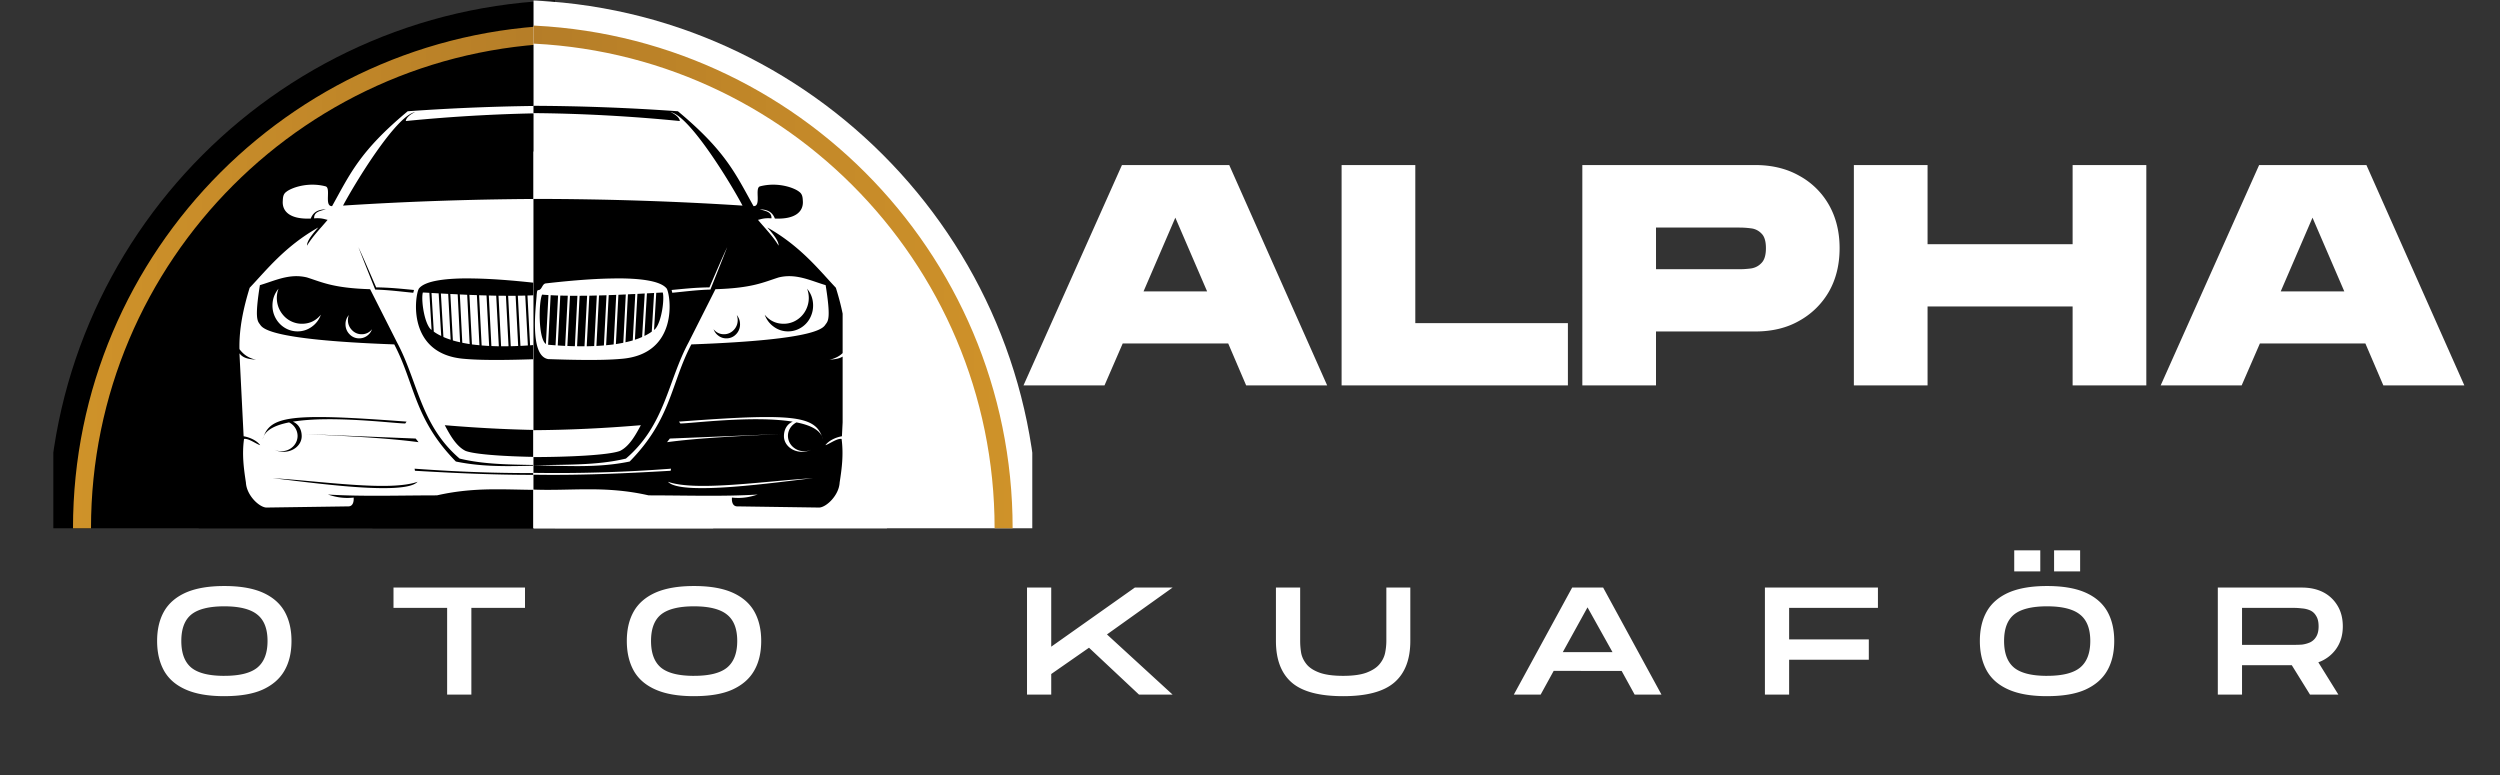 <svg xmlns="http://www.w3.org/2000/svg" width="200" viewBox="0 0 150 46.5" height="62" version="1.0"><rect x="0" y="0" width="150" height="46.5" fill="#333333" stroke="none"/><defs><clipPath id="a"><path d="M3.2 0h30.1v31.695H3.2Zm0 0"/></clipPath><clipPath id="b"><path d="M4 1h29.3v30.695H4Zm0 0"/></clipPath><clipPath id="c"><path d="M64.77 31.695C64.77 15.031 51.238 1.5 34.574 1.5S4.38 15.031 4.38 31.695h1.08c0-16.066 13.047-29.113 29.113-29.113 16.067 0 29.114 13.047 29.114 29.113Zm0 0" clip-rule="evenodd"/></clipPath><clipPath id="e"><path d="M11 9h22.3v22.695H11Zm0 0"/></clipPath><clipPath id="f"><path d="M22 19h11.3v12.695H22Zm0 0"/></clipPath><clipPath id="g"><path d="M14.336 6.344h18.55v24.484h-18.55Zm0 0"/></clipPath><clipPath id="h"><path d="M32.012 0h29.925v31.695H32.013Zm0 0"/></clipPath><clipPath id="i"><path d="M32.012 1H61v30.695H32.012Zm0 0"/></clipPath><clipPath id="j"><path d="M.367 31.695C.367 15.031 13.898 1.5 30.563 1.5c16.664 0 30.195 13.531 30.195 30.195h-1.082c0-16.066-13.047-29.113-29.114-29.113-16.066 0-29.113 13.047-29.113 29.113Zm0 0" clip-rule="evenodd"/></clipPath><clipPath id="l"><path d="M32.012 9H54v22.695H32.012Zm0 0"/></clipPath><clipPath id="m"><path d="M32.012 19H43v12.695H32.012Zm0 0"/></clipPath><clipPath id="n"><path d="M32.008 6.344h18.55v24.484h-18.55Zm0 0"/></clipPath><linearGradient x1=".508" gradientTransform="matrix(-61.893 0 0 61.893 64.77 31.695)" y1="0" x2=".976" gradientUnits="userSpaceOnUse" y2="0" id="d"><stop stop-color="#B57D28" offset="0"/><stop stop-color="#B57E28" offset=".031"/><stop stop-color="#B67E28" offset=".063"/><stop stop-color="#B77F28" offset=".094"/><stop stop-color="#B88028" offset=".125"/><stop stop-color="#B98028" offset=".156"/><stop stop-color="#BA8128" offset=".188"/><stop stop-color="#BA8228" offset=".219"/><stop stop-color="#BB8228" offset=".25"/><stop stop-color="#BC8328" offset=".281"/><stop stop-color="#BD8428" offset=".313"/><stop stop-color="#BE8428" offset=".344"/><stop stop-color="#BF8528" offset=".375"/><stop stop-color="#BF8628" offset=".406"/><stop stop-color="#C08628" offset=".438"/><stop stop-color="#C18728" offset=".469"/><stop stop-color="#C28829" offset=".5"/><stop stop-color="#C38829" offset=".531"/><stop stop-color="#C48929" offset=".563"/><stop stop-color="#C48A29" offset=".594"/><stop stop-color="#C58A29" offset=".625"/><stop stop-color="#C68B29" offset=".656"/><stop stop-color="#C78C29" offset=".688"/><stop stop-color="#C88C29" offset=".719"/><stop stop-color="#C98D29" offset=".75"/><stop stop-color="#C98E29" offset=".781"/><stop stop-color="#CA8E29" offset=".813"/><stop stop-color="#CB8F29" offset=".844"/><stop stop-color="#CC9029" offset=".875"/><stop stop-color="#CD9029" offset=".906"/><stop stop-color="#CE9129" offset=".938"/><stop stop-color="#CE9229" offset=".969"/><stop stop-color="#CF9229" offset="1"/></linearGradient><linearGradient x1=".511" gradientTransform="translate(.369 31.695) scale(61.893)" y1="0" x2=".976" gradientUnits="userSpaceOnUse" y2="0" id="k"><stop stop-color="#B57D28" offset="0"/><stop stop-color="#B67E28" offset=".031"/><stop stop-color="#B67E28" offset=".063"/><stop stop-color="#B77F28" offset=".094"/><stop stop-color="#B88028" offset=".125"/><stop stop-color="#B98028" offset=".156"/><stop stop-color="#BA8128" offset=".188"/><stop stop-color="#BB8228" offset=".219"/><stop stop-color="#BB8228" offset=".25"/><stop stop-color="#BC8328" offset=".281"/><stop stop-color="#BD8428" offset=".313"/><stop stop-color="#BE8428" offset=".344"/><stop stop-color="#BF8528" offset=".375"/><stop stop-color="#C08628" offset=".406"/><stop stop-color="#C08628" offset=".438"/><stop stop-color="#C18728" offset=".469"/><stop stop-color="#C28829" offset=".5"/><stop stop-color="#C38829" offset=".531"/><stop stop-color="#C48929" offset=".563"/><stop stop-color="#C58A29" offset=".594"/><stop stop-color="#C58A29" offset=".625"/><stop stop-color="#C68B29" offset=".656"/><stop stop-color="#C78C29" offset=".688"/><stop stop-color="#C88C29" offset=".719"/><stop stop-color="#C98D29" offset=".75"/><stop stop-color="#C98E29" offset=".781"/><stop stop-color="#CA8E29" offset=".813"/><stop stop-color="#CB8F29" offset=".844"/><stop stop-color="#CC9029" offset=".875"/><stop stop-color="#CD9029" offset=".906"/><stop stop-color="#CE9129" offset=".938"/><stop stop-color="#CE9229" offset=".969"/><stop stop-color="#CF9229" offset="1"/></linearGradient></defs><g clip-path="url(#a)"><path d="M66.273 31.695C66.273 14.2 52.07-.004 34.574-.004c-17.496 0-31.699 14.203-31.699 31.7Zm0 0" fill-rule="evenodd"/></g><g clip-path="url(#b)"><g clip-path="url(#c)"><path fill="url(#d)" d="M33.3 1.5v30.195H4.38V1.5Zm0 0"/></g></g><g clip-path="url(#e)"><path d="M57.227 31.695c0-12.504-10.149-22.652-22.653-22.652S11.922 19.191 11.922 31.695Zm0 0" fill-rule="evenodd"/></g><g clip-path="url(#f)"><path d="M46.8 31.695c0-6.75-5.476-12.23-12.226-12.23-6.75 0-12.226 5.48-12.226 12.23Zm0 0" fill-rule="evenodd"/></g><g clip-path="url(#g)"><path fill="#fff" d="M33.316 6.348a129.26 129.26 0 0 0-8.855.328c-2.871 2.39-3.453 3.75-4.535 5.691-.496.024-.043-1.097-.395-1.187-1.066-.278-2.062.09-2.355.332-.203.144-.2.37-.211.566-.035.621.453 1.09 1.68 1.035.18-.468.535-.535.906-.558-.324.105-.723.14-.703.547.437-.036.62.05.808.09-.363.44-.898.98-1.234 1.546-.02-.3.422-.804.676-1.09-2.012 1.133-3.133 2.586-4.118 3.618-.378 1.226-.64 2.453-.613 3.683.235.309.508.524 1 .637-.402-.04-.773-.074-1-.387l.25 4.977c.344.058.774.238.996.535-.21-.047-.699-.426-.972-.375-.13.95-.012 1.785.113 2.617.043.777.805 1.485 1.226 1.5l4.891-.07c.352.02.36-.38.348-.528-.7.075-1.192-.07-1.547-.183 2.023.129 4.39.05 6.543.05 2.703-.613 4.742-.238 7.129-.355 2.383.117 4.422-.258 7.125.356 2.152 0 4.523.078 6.543-.051-.356.113-.848.258-1.547.183-.012.149-.004.547.347.528l4.891.07c.422-.015 1.184-.723 1.227-1.5.125-.832.242-1.668.113-2.617-.273-.05-.762.328-.973.375.223-.297.653-.477.996-.535l.25-4.977c-.222.313-.597.348-1 .387.496-.113.766-.328 1-.637.028-1.23-.234-2.457-.613-3.683-.98-1.032-2.105-2.485-4.117-3.618.258.286.7.79.676 1.09-.332-.566-.871-1.105-1.23-1.547.183-.039.366-.125.804-.09.023-.406-.379-.44-.703-.546.37.023.73.09.91.558 1.223.055 1.71-.414 1.676-1.035-.008-.195-.008-.422-.211-.566-.29-.242-1.285-.61-2.352-.332-.355.09.102 1.21-.398 1.187-1.082-1.941-1.664-3.3-4.531-5.691a108.505 108.505 0 0 0-8.91-.328Zm-8.406.375c-.242.105-.543.32-.562.539 5.715-.567 12.238-.703 17.992 0-.02-.219-.324-.434-.563-.54 1.164.22 3.66 4.36 4.325 5.614-8.75-.559-17.645-.512-25.52 0 .664-1.254 3.164-5.395 4.328-5.613Zm-3.406 8.105c.25.527.676 1.516 1.066 2.414.89.012 1.555.09 2.27.156l-.043.168c-.746-.07-1.442-.168-2.285-.191-.336-.848-.672-1.676-1.008-2.547Zm23.676 0c-.336.871-.672 1.7-1.008 2.547-.844.023-1.54.121-2.285.191l-.043-.168c.715-.066 1.383-.144 2.273-.156a94.01 94.01 0 0 1 1.063-2.414ZM17.84 16.57c.187.004.375.028.574.075.93.296 1.594.64 3.793.707l1.61 3.183c1.253 2.328 1.406 4.969 3.761 6.98 1.805.434 3.692.337 5.55.415h.114l-.035.004c-.027-.004-.05-.004-.078-.004-1.91 0-3.785.175-5.777-.239-2.508-2.554-2.465-4.683-3.696-7.027-7.797-.281-7.918-1.023-8.074-1.223-.152-.199-.289-.43.012-2.332.738-.218 1.445-.554 2.246-.539Zm31.004 0c.8-.015 1.508.32 2.246.54.305 1.902.164 2.132.012 2.331-.157.2-.278.942-8.075 1.223-1.23 2.344-1.183 4.469-3.695 7.027-1.992.414-3.867.239-5.777.239-.024 0-.051 0-.078.004l-.036-.004h.114c1.86-.078 3.746.02 5.55-.414 2.356-2.012 2.508-4.653 3.762-6.98l1.61-3.184c2.199-.067 2.863-.41 3.793-.707.199-.047.39-.07.574-.075Zm-20.57.137c1.46.012 3.081.18 4.113.297.222.027.226.398.445.402.098 0 .086.176.102.25.02.586.48 3.703-.692 3.89-1.183.04-3.129.099-4.375-.015-3.496-.27-2.969-3.824-2.734-4.215.379-.488 1.68-.625 3.14-.613Zm10.136 0c1.461-.016 2.758.121 3.14.61.235.39.763 3.945-2.734 4.214-1.246.114-3.195.055-4.375.016-1.171-.188-.71-3.305-.691-3.89.016-.075.004-.25.098-.25.222 0 .226-.376.449-.403 1.027-.117 2.652-.285 4.113-.297Zm-21.7.617c-.241.29-.362.625-.362 1.008a1.56 1.56 0 0 0 .441 1.098 1.5 1.5 0 0 0 .488.336c.184.078.375.117.575.117.312 0 .593-.09.851-.274a1.5 1.5 0 0 0 .55-.726c-.3.363-.679.543-1.14.543-.199 0-.39-.04-.574-.117a1.456 1.456 0 0 1-.488-.336 1.604 1.604 0 0 1-.328-.504 1.636 1.636 0 0 1-.114-.594c0-.191.036-.375.102-.55Zm33.263 0a1.547 1.547 0 0 1-.016 1.145 1.528 1.528 0 0 1-.812.84 1.452 1.452 0 0 1-.575.117c-.46 0-.84-.18-1.14-.543.11.3.293.543.55.726a1.47 1.47 0 0 0 1.915-.179c.14-.145.25-.313.324-.504.078-.192.117-.387.117-.594 0-.383-.121-.719-.363-1.008Zm-24.602.227c-.11.398.063 1.758.457 2.191.02.02.043.035.067.055l-.133-2.227a18.551 18.551 0 0 0-.39-.02Zm15.945 0c-.132.004-.261.012-.394.02l-.129 2.226c.02-.02.043-.035.066-.055.391-.433.563-1.793.457-2.191Zm-15.425.027.136 2.32c.137.098.285.184.446.258l-.153-2.554-.43-.024Zm14.902 0-.43.024-.152 2.554c.16-.074.309-.16.445-.258Zm-14.34.031.152 2.61c.137.062.286.117.434.164l-.148-2.75-.438-.024Zm13.781 0-.441.024-.148 2.75a3.56 3.56 0 0 0 .433-.164Zm-13.214.032.152 2.785c.14.043.285.078.433.11l-.144-2.876a21.676 21.676 0 0 0-.441-.02Zm12.644 0c-.148.004-.293.011-.441.02l-.145 2.874c.149-.031.293-.07.434-.11Zm-12.074.027.148 2.898c.145.028.293.055.442.079l-.149-2.957c-.148-.008-.293-.016-.441-.02Zm11.504 0c-.149.004-.293.012-.442.02l-.148 2.957c.148-.024.297-.051.441-.079Zm-6.485.008a9.13 9.13 0 0 1-.379.027l.149 2.938c.465-.325.441-2.5.23-2.965Zm1.465 0c-.215.465-.234 2.64.23 2.965l.15-2.938a11.517 11.517 0 0 1-.38-.027Zm-5.91.015.152 2.973c.149.02.297.035.45.05l-.153-3.007c-.152-.004-.3-.008-.449-.016Zm10.356 0c-.149.008-.301.012-.45.016l-.152 3.008c.152-.016.3-.031.45-.05Zm-6.422.02a15.89 15.89 0 0 1-.45.02l.157 2.988.445-.035Zm2.488 0-.152 2.973.445.035.156-2.989a15.89 15.89 0 0 1-.45-.02Zm-5.84.004.152 3.012c.149.011.301.023.45.03l-.157-3.03-.445-.012Zm9.192 0-.446.012-.156 3.03c.148-.007.3-.019.45-.03Zm-8.61.015.156 3.032c.149.008.297.011.446.015l-.157-3.035-.445-.012Zm8.027 0-.445.012-.156 3.035c.148-.004.297-.007.445-.015Zm-5.84.004c-.144.004-.292.008-.445.008l.157 3.012c.148-.008.296-.016.445-.027Zm3.653 0-.156 2.993c.148.011.297.02.449.027l.152-3.012c-.152 0-.3-.004-.445-.008Zm-5.258.008.156 3.035c.149 0 .297 0 .446-.004l-.157-3.027c-.144 0-.296 0-.445-.004Zm6.867 0c-.152.004-.3.004-.449.004l-.156 3.027c.148.004.297.004.45.004Zm-5.84.004h-.449l.157 3.027c.148-.003.3-.007.445-.015Zm4.81 0-.153 3.012c.144.008.297.012.445.015l.156-3.027h-.449ZM20.93 18.902a.838.838 0 0 0-.2.551c0 .235.082.438.243.602a.77.77 0 0 0 .582.246.775.775 0 0 0 .465-.149.807.807 0 0 0 .3-.398.77.77 0 0 1-.625.3.78.78 0 0 1-.578-.25.835.835 0 0 1-.242-.6.89.89 0 0 1 .055-.302Zm24.824 0a.89.89 0 0 1 .055.301.831.831 0 0 1-.239.602.795.795 0 0 1-.582.25.775.775 0 0 1-.625-.301.83.83 0 0 0 .301.398c.14.102.297.149.465.149a.771.771 0 0 0 .582-.246.835.835 0 0 0 .242-.602.838.838 0 0 0-.2-.55Zm-26.73 6.121c1.242-.007 2.968.094 5.37.274l-.078.11c-.507.019-4.386-.497-6.746-.106.348.14.532.476.532.87 0 .52-.489.938-1.09.938a1.22 1.22 0 0 1-.54-.125c.13.059.27.09.41.09.54 0 .973-.414.973-.922a.916.916 0 0 0-.511-.808c-.754.148-1.324.406-1.52.828a2.454 2.454 0 0 0-.062.183.728.728 0 0 1 .062-.183c.297-.8.989-1.14 3.2-1.149Zm28.64 0c2.207.008 2.902.348 3.2 1.149.027.058.05.117.062.183-.02-.062-.04-.125-.063-.183-.199-.422-.765-.68-1.523-.828a.923.923 0 0 0-.512.808c0 .508.438.922.977.922.14 0 .28-.031.41-.09a1.218 1.218 0 0 1-.543.125c-.598 0-1.086-.418-1.086-.937 0-.395.184-.73.531-.871-2.363-.39-6.242.125-6.746.105l-.082-.11c2.406-.179 4.129-.28 5.375-.273Zm-20.977.489c4.293.363 8.848.437 13.13 0-.278.52-.669 1.261-1.25 1.543-1.22.488-9.317.5-10.63 0-.582-.282-.972-1.024-1.25-1.543Zm-8.367.531 6.621.27.172.218c-1.972-.265-4.41-.367-6.793-.488Zm30.047 0c-2.383.121-4.82.223-6.793.488l.168-.218Zm-23.492 2.078c2.813.207 5.629.305 8.469.246 2.84.059 5.656-.039 8.468-.246l-.023.125c-2.781.164-5.559.285-8.34.234v-.003c-.035.003-.07.003-.105.003-.035 0-.07 0-.106-.003v.003c-2.781.051-5.562-.07-8.34-.234Zm-8.516.57c2.88.172 7.043.809 8.696.215-.778.871-6.59.016-8.696-.215Zm33.97 0c-2.106.23-7.919 1.086-8.7.215 1.652.594 5.816-.043 8.7-.215Zm0 0" fill-rule="evenodd"/></g><g clip-path="url(#h)"><path fill="#fff" d="M-1.137 31.695c0-17.496 14.207-31.699 31.7-31.699 17.496 0 31.699 14.203 31.699 31.7Zm0 0" fill-rule="evenodd"/></g><g clip-path="url(#i)"><g clip-path="url(#j)"><path fill="url(#k)" d="M32.012 1.5v30.195h28.746V1.5Zm0 0"/></g></g><g clip-path="url(#l)"><path fill="#fff" d="M7.91 31.695c0-12.504 10.149-22.652 22.652-22.652 12.504 0 22.657 10.148 22.657 22.652Zm0 0" fill-rule="evenodd"/></g><g clip-path="url(#m)"><path fill="#fff" d="M18.336 31.695c0-6.75 5.477-12.23 12.227-12.23s12.23 5.48 12.23 12.23Zm0 0" fill-rule="evenodd"/></g><g clip-path="url(#n)"><path d="M31.816 6.348c2.989.007 5.965.12 8.86.328 2.867 2.39 3.453 3.75 4.535 5.691.496.024.043-1.097.394-1.187 1.067-.278 2.063.09 2.352.332.203.144.203.37.215.566.035.621-.457 1.09-1.68 1.035-.18-.468-.535-.535-.91-.558.324.105.727.14.707.547-.437-.036-.625.05-.809.09.36.44.899.98 1.235 1.546.02-.3-.422-.804-.676-1.09 2.012 1.133 3.133 2.586 4.113 3.618.383 1.226.641 2.453.614 3.683-.23.309-.504.524-1 .637.406-.04.777-.074 1-.387l-.25 4.977c-.34.058-.77.238-.993.535.207-.047.7-.426.973-.375.125.95.012 1.785-.117 2.617-.043.777-.805 1.485-1.227 1.5l-4.886-.07c-.356.02-.364-.38-.348-.528.7.075 1.187-.07 1.543-.183-2.02.129-4.387.05-6.543.05-2.7-.613-4.738-.238-7.125-.355-2.387.117-4.426-.258-7.129.356-2.152 0-4.52.078-6.539-.051.352.113.844.258 1.543.183.016.149.008.547-.348.528l-4.886.07c-.422-.015-1.184-.723-1.23-1.5-.126-.832-.24-1.668-.114-2.617.273-.05.765.328.973.375-.223-.297-.653-.477-.993-.535l-.254-4.977c.227.313.598.348 1.004.387-.496-.113-.77-.328-1.004-.637-.023-1.23.235-2.457.618-3.683.98-1.032 2.101-2.485 4.113-3.618-.254.286-.695.79-.676 1.09.336-.566.875-1.105 1.234-1.547-.183-.039-.37-.125-.808-.09-.02-.406.383-.44.707-.546-.375.023-.73.09-.91.558-1.223.055-1.715-.414-1.68-1.035.012-.195.012-.422.211-.566.293-.242 1.29-.61 2.355-.332.352.09-.101 1.21.395 1.187 1.082-1.941 1.668-3.3 4.535-5.691 2.926-.235 5.922-.336 8.906-.328Zm8.41.375c.243.105.544.32.563.539-5.719-.567-12.238-.703-17.992 0 .02-.219.32-.434.562-.54-1.164.22-3.664 4.36-4.324 5.614 8.746-.559 17.64-.512 25.516 0-.66-1.254-3.16-5.395-4.324-5.613Zm3.407 8.105c-.254.527-.676 1.516-1.067 2.414-.89.012-1.558.09-2.27.156l.04.168c.75-.07 1.441-.168 2.289-.191.332-.848.672-1.676 1.008-2.547Zm-23.68 0c.336.871.672 1.7 1.008 2.547.848.023 1.539.121 2.285.191l.043-.168c-.71-.066-1.379-.144-2.27-.156-.39-.898-.816-1.887-1.066-2.414Zm27.34 1.742a2.69 2.69 0 0 0-.57.075c-.93.296-1.594.64-3.797.707l-1.606 3.183c-1.254 2.328-1.41 4.969-3.765 6.98-1.805.434-3.688.337-5.547.415h-.113l.035.004c.023-.004.05-.004.078-.004 1.906 0 3.781.175 5.773-.239 2.512-2.554 2.465-4.683 3.7-7.027 7.796-.281 7.917-1.023 8.07-1.223.156-.199.293-.43-.012-2.332-.738-.218-1.441-.554-2.246-.539Zm-31 0c-.805-.015-1.508.32-2.246.54-.305 1.902-.168 2.132-.012 2.331.152.2.274.942 8.07 1.223 1.235 2.344 1.188 4.469 3.7 7.027 1.992.414 3.867.239 5.773.239.027 0 .055 0 .078.004l.035-.004h-.113c-1.86-.078-3.746.02-5.547-.414-2.36-2.012-2.511-4.653-3.765-6.98l-1.606-3.184c-2.203-.067-2.867-.41-3.797-.707a2.69 2.69 0 0 0-.57-.075Zm20.57.137c-1.46.012-3.086.18-4.117.297-.223.027-.226.398-.445.402-.094 0-.082.176-.098.25-.023.586-.48 3.703.692 3.89 1.18.04 3.128.099 4.375-.015 3.492-.27 2.968-3.824 2.734-4.215-.383-.488-1.68-.625-3.14-.613Zm-10.136 0c-1.461-.016-2.762.121-3.145.61-.234.39-.758 3.945 2.738 4.214 1.246.114 3.192.055 4.371.016 1.176-.188.715-3.305.692-3.89-.012-.075-.004-.25-.098-.25-.219 0-.223-.376-.445-.403-1.031-.117-2.652-.285-4.113-.297Zm21.699.617c.242.29.36.625.36 1.008 0 .207-.036.402-.114.594a1.496 1.496 0 0 1-.813.84 1.452 1.452 0 0 1-.574.117 1.42 1.42 0 0 1-.851-.274 1.5 1.5 0 0 1-.551-.726c.297.363.68.543 1.14.543.2 0 .391-.04.575-.117a1.528 1.528 0 0 0 .813-.84 1.562 1.562 0 0 0 .015-1.145Zm-33.266 0c-.066.176-.098.36-.098.551a1.593 1.593 0 0 0 .438 1.098 1.47 1.47 0 0 0 1.066.453c.461 0 .84-.18 1.141-.543a1.55 1.55 0 0 1-.55.726 1.437 1.437 0 0 1-.852.274c-.2 0-.39-.04-.578-.117a1.56 1.56 0 0 1-.926-1.434c0-.383.12-.719.36-1.008Zm24.606.227c.109.398-.067 1.758-.457 2.191-.02.02-.043.035-.067.055l.133-2.227c.129-.008.262-.015.39-.02Zm-15.946 0c.13.004.262.012.39.02l.134 2.226c-.024-.02-.047-.035-.067-.055-.39-.433-.566-1.793-.457-2.191Zm15.426.027-.14 2.32a2.565 2.565 0 0 1-.442.258l.152-2.554.43-.024Zm-14.906 0 .433.024.149 2.554a2.9 2.9 0 0 1-.442-.258Zm14.344.031-.157 2.61a3.56 3.56 0 0 1-.433.164l.152-2.75.438-.024Zm-13.782 0 .438.024.152 2.75a3.56 3.56 0 0 1-.433-.164Zm13.215.032-.152 2.785a5.39 5.39 0 0 1-.438.11l.149-2.876c.144-.008.293-.015.441-.02Zm-12.644 0c.144.004.293.011.437.02l.149 2.874a6.384 6.384 0 0 1-.434-.11Zm12.074.027-.149 2.898c-.144.028-.293.055-.445.079l.152-2.957c.149-.008.293-.016.442-.02Zm-11.508 0c.148.004.297.012.441.02l.153 2.957a12.353 12.353 0 0 1-.445-.079Zm6.488.008c.121.012.25.02.38.027l-.153 2.938c-.461-.325-.441-2.5-.227-2.965Zm-1.468 0c.214.465.238 2.64-.227 2.965l-.152-2.938c.129-.008.258-.015.379-.027Zm5.914.015-.153 2.973c-.148.02-.3.035-.453.05l.156-3.007c.149-.004.297-.008.45-.016Zm-10.36 0c.153.008.301.012.45.016l.156 3.008c-.153-.016-.305-.031-.453-.05Zm6.426.02c.145.008.293.016.445.02l-.152 2.988-.445-.035Zm-2.492 0 .152 2.973-.445.035-.152-2.989c.152-.003.3-.011.445-.02Zm5.844.004-.157 3.012c-.148.011-.297.023-.449.03l.156-3.03.45-.012Zm-9.196 0 .45.012.156 3.03c-.153-.007-.301-.019-.45-.03Zm8.614.015-.157 3.032c-.148.008-.297.011-.449.015l.156-3.035.45-.012Zm-8.032 0 .45.012.156 3.035c-.149-.004-.301-.007-.45-.015Zm5.84.004c.149.004.297.008.45.008l-.157 3.012a17.015 17.015 0 0 1-.445-.027Zm-3.648 0 .152 2.993c-.144.011-.293.02-.445.027l-.153-3.012c.149 0 .301-.004.446-.008Zm5.258.008-.157 3.035c-.148 0-.297 0-.445-.004l.152-3.027c.149 0 .301 0 .45-.004Zm-6.868 0c.153.004.301.004.45.004l.156 3.027c-.152.004-.3.004-.45.004Zm5.84.004h.446l-.153 3.027c-.152-.003-.3-.007-.449-.015Zm-4.812 0 .156 3.012c-.148.008-.297.012-.445.015l-.157-3.027h.446Zm14.82 1.156c.129.16.195.344.195.551a.831.831 0 0 1-.238.602.777.777 0 0 1-.582.246.759.759 0 0 1-.465-.149.838.838 0 0 1-.304-.398c.164.2.374.3.624.3a.789.789 0 0 0 .583-.25.835.835 0 0 0 .242-.6.997.997 0 0 0-.055-.302Zm-24.828 0a.997.997 0 0 0-.055.301c0 .235.082.438.242.602a.79.79 0 0 0 .582.25.78.78 0 0 0 .625-.301.838.838 0 0 1-.304.398.759.759 0 0 1-.465.149.777.777 0 0 1-.582-.246.831.831 0 0 1-.238-.602c0-.207.066-.39.195-.55Zm26.734 6.121c-1.246-.007-2.968.094-5.375.274l.082.11c.504.019 4.383-.497 6.746-.106-.347.14-.53.476-.53.87 0 .52.487.938 1.085.938.191 0 .379-.043.543-.125a.995.995 0 0 1-.41.09c-.54 0-.977-.414-.977-.922 0-.347.207-.652.512-.808.758.148 1.324.406 1.523.828.024.058.043.121.063.183a.923.923 0 0 0-.063-.183c-.296-.8-.992-1.14-3.199-1.149Zm-28.64 0c-2.211.008-2.903.348-3.2 1.149a.6.6 0 0 0-.062.183c.02-.062.039-.125.062-.183.196-.422.766-.68 1.52-.828.305.156.512.46.512.808 0 .508-.434.922-.973.922a.995.995 0 0 1-.41-.09c.164.082.351.125.539.125.601 0 1.09-.418 1.09-.937 0-.395-.184-.73-.531-.871 2.359-.39 6.238.125 6.746.105l.078-.11c-2.403-.179-4.13-.28-5.371-.273Zm20.976.489c-4.293.363-8.851.437-13.129 0 .278.52.668 1.261 1.25 1.543 1.22.488 9.317.5 10.63 0 .581-.282.972-1.024 1.25-1.543Zm8.364.531-6.622.27-.168.218c1.973-.265 4.41-.367 6.79-.488Zm-30.043 0c2.382.121 4.82.223 6.793.488l-.172-.218Zm23.492 2.078a89.896 89.896 0 0 1-8.469.246 89.779 89.779 0 0 1-8.469-.246l.024.125c2.777.164 5.558.285 8.34.234v-.003c.035.003.07.003.105.003.035 0 .07 0 .105-.003v.003c2.782.051 5.559-.07 8.34-.234Zm8.515.57c-2.882.172-7.047.809-8.699.215.781.871 6.594.016 8.7-.215Zm-33.968 0c2.105.23 7.918 1.086 8.695.215-1.652.594-5.817-.043-8.695-.215Zm0 0" fill-rule="evenodd"/></g><path d="m61.41 23.123 5.907-13.22h6.437l5.875 13.22h-4.86l-1.077-2.516h-6.329l-1.093 2.516Zm7.203-5.641h3.813L70.52 13.06Zm11.883 5.641V9.903h4.422v9.485h9.156v3.735Zm14.444 0V9.903h10.374c1.008 0 1.89.216 2.64.641a4.54 4.54 0 0 1 1.782 1.75c.426.75.64 1.618.64 2.594 0 .992-.214 1.86-.64 2.61a4.647 4.647 0 0 1-1.781 1.75c-.75.43-1.633.64-2.64.64H99.36v3.235Zm4.421-6.97h5.016c.218 0 .445-.015.687-.046.25-.04.457-.148.625-.328.176-.176.266-.473.266-.89 0-.415-.09-.708-.266-.876a1.012 1.012 0 0 0-.625-.312 5.352 5.352 0 0 0-.687-.047H99.36Zm11.871 6.97V9.903h4.422v4.75h8.703v-4.75h4.422v13.22h-4.422v-4.735h-8.703v4.735Zm18.409 0 5.906-13.22h6.438l5.875 13.22H143l-1.078-2.516h-6.328l-1.094 2.516Zm7.203-5.641h3.813l-1.907-4.422ZM13.458 41.77c-.938 0-1.703-.13-2.297-.391-.594-.258-1.031-.633-1.313-1.125-.28-.5-.421-1.098-.421-1.797 0-.695.14-1.289.421-1.781.282-.488.72-.863 1.313-1.125.594-.258 1.36-.39 2.297-.39.945 0 1.71.132 2.297.39.593.262 1.03.637 1.312 1.125.281.492.422 1.086.422 1.781 0 .7-.14 1.293-.422 1.781-.281.493-.719.871-1.312 1.141-.586.262-1.352.39-2.297.39Zm0-1.22c.906 0 1.562-.16 1.969-.484.414-.332.625-.867.625-1.609 0-.726-.204-1.254-.61-1.578-.406-.332-1.07-.5-1.984-.5-.906 0-1.563.164-1.969.484-.406.325-.61.856-.61 1.594 0 .742.204 1.277.61 1.61.406.324 1.063.484 1.969.484Zm13.37 1.126v-5.203H23.61v-1.219h7.89v1.219h-3.218v5.203Zm14.812.094c-.937 0-1.703-.13-2.296-.391-.594-.258-1.032-.633-1.313-1.125-.281-.5-.422-1.098-.422-1.797 0-.695.14-1.289.422-1.781.281-.488.719-.863 1.313-1.125.593-.258 1.36-.39 2.297-.39.945 0 1.71.132 2.296.39.594.262 1.032.637 1.313 1.125.281.492.422 1.086.422 1.781 0 .7-.14 1.293-.422 1.781-.281.493-.719.871-1.313 1.141-.586.262-1.351.39-2.296.39Zm0-1.22c.907 0 1.563-.16 1.97-.484.413-.332.624-.867.624-1.609 0-.726-.203-1.254-.61-1.578-.405-.332-1.07-.5-1.983-.5-.907 0-1.563.164-1.97.484-.405.325-.609.856-.609 1.594 0 .742.204 1.277.61 1.61.406.324 1.062.484 1.969.484Zm19.981 1.126v-6.422h1.453v3.547l5.016-3.547h2.266l-3.938 2.812 3.938 3.61H68.34l-3-2.813-2.266 1.578v1.235Zm18.967.094c-1.418 0-2.446-.27-3.078-.813-.637-.55-.954-1.383-.954-2.5v-3.203h1.454v3.203c0 .242.02.484.062.734.05.243.16.465.328.672.176.211.438.375.781.5.352.125.82.188 1.407.188.582 0 1.047-.063 1.39-.188.352-.132.614-.3.782-.5.175-.207.289-.43.343-.672a3.65 3.65 0 0 0 .078-.734v-3.203h1.438v3.203c0 1.117-.324 1.95-.969 2.5-.637.543-1.656.813-3.062.813Zm10.242-.094 3.5-6.422h1.859l3.5 6.422h-1.61l-.781-1.422H93.22l-.781 1.422Zm2.937-2.547h2.984l-1.5-2.688Zm12.128 2.547v-6.422h6.781v1.219h-5.328v1.89h4.781v1.22h-4.781v2.093Zm14.959-7.391V33.02h1.563v1.265Zm2.391 0V33.02h1.563v1.265Zm-.422 7.485c-.937 0-1.703-.13-2.297-.391-.593-.258-1.031-.633-1.312-1.125-.281-.5-.422-1.098-.422-1.797 0-.695.14-1.289.422-1.781.281-.488.719-.863 1.312-1.125.594-.258 1.36-.39 2.297-.39.945 0 1.711.132 2.297.39.594.262 1.031.637 1.313 1.125.28.492.421 1.086.421 1.781 0 .7-.14 1.293-.421 1.781-.282.493-.72.871-1.313 1.141-.586.262-1.352.39-2.297.39Zm0-1.22c.906 0 1.563-.16 1.969-.484.414-.332.625-.867.625-1.609 0-.726-.203-1.254-.61-1.578-.406-.332-1.07-.5-1.984-.5-.906 0-1.562.164-1.969.484-.406.325-.609.856-.609 1.594 0 .742.203 1.277.61 1.61.406.324 1.062.484 1.968.484Zm10.246 1.126v-6.422h5.047c.488 0 .914.094 1.28.281.364.188.65.461.86.813.207.343.313.758.313 1.234 0 .531-.137.984-.406 1.36a2.207 2.207 0 0 1-1.063.796l1.203 1.938H138.6l-1.094-1.766h-2.984v1.766Zm1.453-2.985h3.125c.144 0 .3-.003.469-.015.164-.02.32-.063.468-.125a.847.847 0 0 0 .375-.328c.102-.157.157-.367.157-.64 0-.282-.055-.493-.157-.642a.761.761 0 0 0-.375-.328 1.467 1.467 0 0 0-.468-.109 4.1 4.1 0 0 0-.47-.031h-3.124Zm0 0" fill="#fff"/></svg>